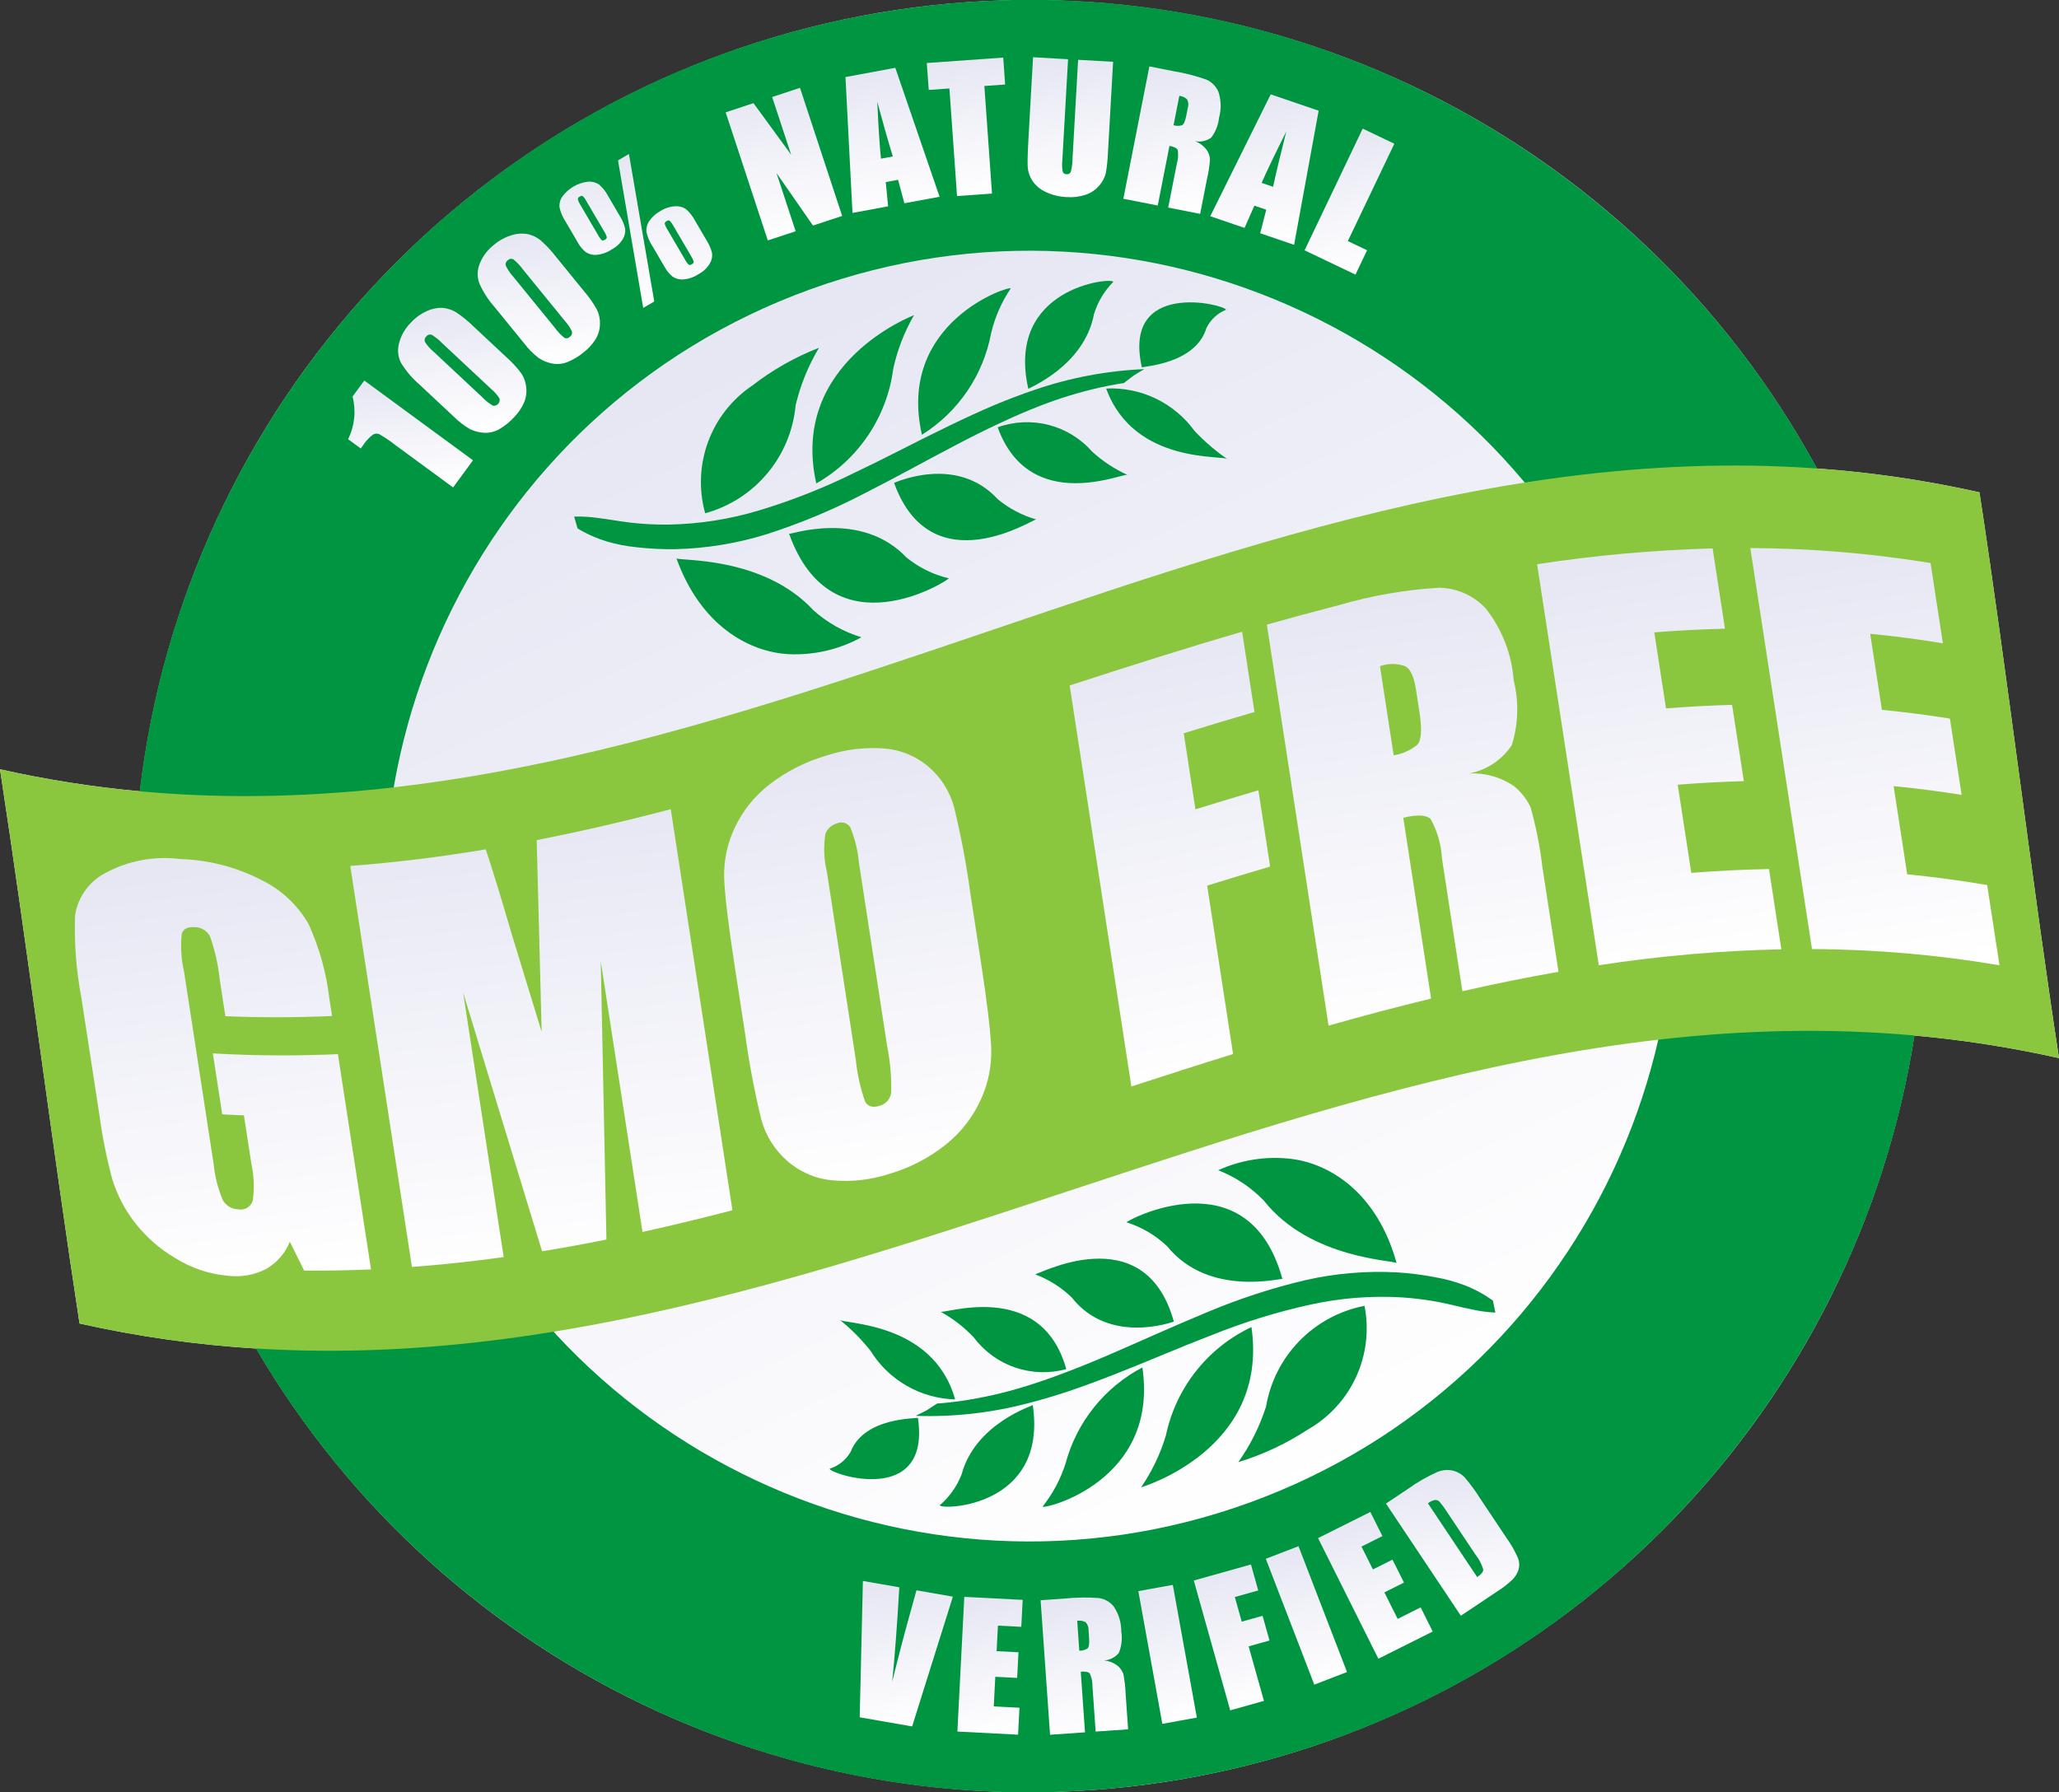 <svg xmlns="http://www.w3.org/2000/svg" width="139" height="121" fill="none" viewBox="0 0 139 121"><rect x="0" y="0" width="139" height="121" fill="#333333" stroke="none"/><g clip-path="url(#clip0)"><path fill="url(#paint0_linear)" d="M139 71.438c-1.79-11.64-3.58-26.559-5.37-38.199-3.615-.81-7.285-1.35-10.981-1.611-6.128-11.29-15.689-20.334-27.298-25.824C83.742.314 70.688-1.337 58.08 1.09 45.47 3.518 33.96 9.898 25.218 19.306c-8.744 9.409-14.267 21.358-15.77 34.117-3.179-.29-6.334-.787-9.448-1.486 1.79 11.64 3.58 25.778 5.37 37.418 3.925.88 7.914 1.445 11.929 1.69 6.3 10.774 15.775 19.335 27.127 24.51 11.352 5.175 24.027 6.71 36.285 4.396 12.26-2.315 23.503-8.365 32.19-17.324 8.687-8.958 14.393-20.385 16.335-32.715 3.285.295 6.546.804 9.764 1.526z"></path><path fill="#009540" d="M79.14 120.226c32.967-5.327 55.377-36.385 50.053-69.37C123.869 17.87 92.828-4.553 59.86.773 26.893 6.101 4.483 37.16 9.807 70.145c5.324 32.986 36.365 55.408 69.333 50.081z"></path><path fill="url(#paint1_linear)" d="M24.593 25.692l7.338 5.384-1.343 1.833-3.934-2.887c-.334-.263-.686-.5-1.055-.711-.068-.028-.142-.04-.216-.034-.074.006-.145.029-.209.067-.272.208-.505.464-.688.754l-.133.181-.855-.627c.445-.892.553-1.915.303-2.88l.792-1.08z"></path><path fill="url(#paint2_linear)" d="M31.958 22.032l2.218 2.073c.379.333.722.706 1.024 1.111.183.284.295.607.326.944.04.35-.013.704-.152 1.027-.155.348-.369.666-.633.941-.304.344-.663.635-1.062.862-.31.171-.663.25-1.016.227-.321-.02-.635-.102-.925-.24-.41-.236-.785-.525-1.117-.86l-2.32-2.17c-.48-.413-.893-.9-1.224-1.44-.208-.405-.259-.872-.144-1.312.133-.528.406-1.011.79-1.398.307-.34.684-.613 1.104-.8.333-.156.7-.228 1.068-.209.315.029.62.128.891.29.42.28.813.598 1.172.954zm-2.109 1.137c-.21-.22-.45-.412-.711-.569-.065-.022-.134-.023-.199-.002-.064.021-.12.062-.16.118-.052.046-.09.107-.105.174-.015.068-.009.14.02.203.164.253.366.48.599.672l3.244 3.033c.22.235.472.436.75.598.065.008.13 0 .192-.024.06-.024.115-.063.158-.112.042-.05.072-.11.086-.173.014-.064.012-.13-.005-.193-.158-.243-.352-.46-.575-.645l-3.294-3.08z"></path><path fill="url(#paint3_linear)" d="M37.523 17.323l1.918 2.354c.33.382.62.797.864 1.24.144.305.211.641.196.979-.007.352-.107.696-.29.998-.2.323-.455.61-.753.846-.348.3-.743.54-1.169.71-.33.128-.69.159-1.037.088-.316-.064-.616-.187-.884-.364-.374-.288-.707-.625-.99-1.002l-2.007-2.463c-.42-.475-.764-1.013-1.018-1.593-.15-.43-.139-.899.034-1.32.204-.505.54-.946.972-1.278.35-.296.76-.515 1.202-.643.351-.11.725-.132 1.087-.063.308.071.596.21.843.408.38.333.725.703 1.032 1.103zm-2.243.842c-.179-.247-.39-.469-.628-.66-.06-.03-.13-.04-.196-.028-.067.011-.128.045-.174.095-.059.038-.103.093-.128.158-.025.065-.028.137-.009.204.129.273.299.525.503.747l2.806 3.444c.186.262.409.495.662.693.061.024.128.029.192.014.063-.014.121-.048.166-.096.058-.037.103-.092.127-.156.025-.065.028-.135.01-.202-.124-.262-.287-.503-.483-.716l-2.848-3.497z"></path><path fill="url(#paint4_linear)" d="M41.047 13.226l.791 1.349c.169.26.292.549.365.851.03.248-.025.5-.156.711-.182.299-.442.542-.75.704-.316.21-.678.337-1.056.368-.248.015-.494-.053-.701-.19-.228-.19-.417-.423-.555-.686l-.827-1.412c-.186-.283-.317-.599-.386-.93-.024-.257.044-.513.192-.723.206-.279.467-.512.768-.685.3-.172.634-.28.978-.317.259-.019.517.05.732.194.249.215.454.475.605.766zm-1.443.383c-.067-.133-.153-.256-.256-.364-.05-.036-.12-.027-.214.028-.088.051-.13.11-.125.177.037.144.1.28.183.401l1.16 1.98c.07.142.163.273.273.387.05.033.122.02.22-.037.083-.05.122-.107.116-.173-.037-.137-.096-.268-.177-.385l-1.18-2.013zm2.854-3.213l1.71 9.956-.746.438-1.7-9.961.736-.433zm4.454 4.487l.793 1.354c.168.26.291.547.364.849.032.248-.023.5-.155.713-.182.299-.441.542-.75.705-.315.209-.677.334-1.054.364-.25.014-.497-.054-.706-.193-.227-.188-.414-.419-.552-.68l-.83-1.417c-.184-.281-.314-.595-.383-.925-.023-.257.044-.514.191-.725.188-.28.44-.509.735-.67.305-.196.654-.311 1.016-.334.259-.019.516.05.731.197.246.214.449.473.6.762zm-1.44.389c-.068-.134-.155-.258-.258-.367-.05-.038-.122-.03-.216.025-.087.052-.128.11-.122.176.04.144.104.281.189.405l1.16 1.98c.07.14.16.27.27.382.049.032.12.02.214-.034.087-.052.127-.11.12-.173-.039-.137-.1-.267-.18-.386l-1.177-2.008z"></path><path fill="url(#paint5_linear)" d="M54.006 5.93l2.847 8.648-1.97.65-2.463-3.547 1.294 3.932-1.88.619-2.846-8.648 1.879-.62 2.541 3.48-1.281-3.894 1.879-.62z"></path><path fill="url(#paint6_linear)" d="M60.44 4.578l2.99 8.706-2.378.44-.423-1.585-.832.154.158 1.636-2.405.446-.473-9.173 3.363-.624zm-.166 5.985c-.306-.992-.656-2.223-1.052-3.694.081 1.758.165 3.04.251 3.843l.8-.149z"></path><path fill="url(#paint7_linear)" d="M67.726 3.888l.129 1.817-1.402.1.515 7.264-2.36.168-.515-7.265-1.396.1-.13-1.818 5.159-.366z"></path><path fill="url(#paint8_linear)" d="M75.144 4.171l-.344 6.076c-.016.485-.066.969-.149 1.447-.079.311-.232.599-.447.837-.242.284-.557.498-.91.618-.416.137-.854.19-1.29.156-.493-.019-.977-.138-1.422-.351-.36-.165-.669-.426-.891-.755-.183-.279-.29-.6-.313-.933-.02-.322 0-.996.058-2.022l.304-5.379L72.103 4l-.386 6.817c-.03.254-.022.512.022.764.016.054.05.1.095.133s.1.05.156.047c.062.01.125 0 .179-.03.055-.03.097-.078.12-.136.075-.28.113-.568.114-.858l.379-6.699 2.362.134z"></path><path fill="url(#paint9_linear)" d="M77.593 4.484l1.643.324c.749.123 1.485.312 2.2.565.372.16.666.46.821.835.184.562.198 1.166.04 1.736-.049.49-.234.959-.534 1.35-.158.114-.338.193-.529.233-.19.04-.386.038-.576-.003.337.124.628.347.836.64.107.178.172.378.192.585-.032.45-.1.895-.203 1.333l-.463 2.356-2.156-.424.584-2.969c.087-.295.108-.606.061-.91-.053-.13-.24-.225-.559-.288l-.792 4.028-2.322-.457 1.757-8.934zm2.021 1.986l-.39 1.986c.186.053.383.054.57 0 .118-.05.216-.273.294-.666l.096-.492c.033-.095.046-.196.038-.297-.007-.101-.034-.2-.08-.29-.143-.138-.33-.223-.528-.241z"></path><path fill="url(#paint10_linear)" d="M89.02 7.475l-1.657 9.055-2.289-.782.408-1.59-.801-.273-.663 1.503-2.315-.79 4.08-8.228 3.237 1.105zm-3.076 5.136c.22-1.015.517-2.26.893-3.736-.79 1.572-1.345 2.73-1.664 3.473l.771.263z"></path><path fill="url(#paint11_linear)" d="M94.129 9.704l-3.138 6.572 1.299.62-.785 1.644-3.434-1.64 3.922-8.216 2.136 1.02z"></path><path fill="url(#paint12_linear)" d="M64.327 107.797l-2.75 8.762-3.54-.617.216-9.205 2.458.429c-.144 2.521-.305 4.647-.48 6.378.421-1.707.816-3.22 1.185-4.537l.453-1.639 2.458.429z"></path><path fill="url(#paint13_linear)" d="M65.1 107.811l3.94.203-.094 1.82-1.577-.081-.089 1.724 1.476.076-.089 1.73-1.476-.076-.103 1.999 1.735.089-.094 1.82-4.098-.211.468-9.093z"></path><path fill="url(#paint14_linear)" d="M70.251 108.039l1.67-.117c.755-.077 1.516-.087 2.272-.029.4.058.763.27 1.01.591.325.495.496 1.074.492 1.665.08.487.024.987-.163 1.444-.123.151-.276.274-.45.362-.173.088-.363.139-.557.148.357.032.697.171.974.4.15.144.265.32.338.515.086.441.138.889.153 1.339l.168 2.396-2.192.153-.212-3.018c.007-.308-.053-.613-.178-.895-.085-.111-.29-.155-.615-.132l.287 4.096-2.36.165-.637-9.083zm2.47 1.389l.14 2.019c.194.003.385-.048.55-.148.102-.08.14-.321.111-.721l-.035-.499c.006-.101-.007-.202-.04-.298-.034-.095-.086-.183-.154-.258-.175-.096-.377-.129-.573-.095z"></path><path fill="url(#paint15_linear)" d="M79.175 107.002l1.622 8.96-2.33.422-1.62-8.96 2.328-.422z"></path><path fill="url(#paint16_linear)" d="M80.591 106.707l3.86-1.083.49 1.754-1.58.444.466 1.662 1.408-.395.467 1.668-1.407.395 1.032 3.682-2.278.639-2.458-8.766z"></path><path fill="url(#paint17_linear)" d="M87.66 104.39l3.274 8.495-2.208.852-3.273-8.496 2.207-.851z"></path><path fill="url(#paint18_linear)" d="M88.98 103.845l3.529-1.766.815 1.629-1.413.707.772 1.544 1.322-.661.775 1.549-1.322.662.895 1.79 1.553-.778.815 1.63-3.67 1.837-4.071-8.143z"></path><path fill="url(#paint19_linear)" d="M93.564 101.514l1.472-.983c.63-.456 1.305-.844 2.016-1.158.334-.133.7-.16 1.051-.08.294.074.561.23.772.447.376.441.72.909 1.029 1.399l1.77 2.652c.323.444.596.922.814 1.427.088.244.097.511.025.761-.082.251-.221.478-.408.665-.308.294-.644.556-1.005.783l-2.481 1.658-5.055-7.571zm2.833-.019l3.325 4.98c.283-.19.42-.363.409-.52-.11-.362-.287-.699-.522-.994l-1.963-2.942c-.14-.225-.298-.438-.473-.638-.038-.038-.083-.068-.134-.088-.05-.019-.104-.028-.158-.024-.177.036-.343.114-.484.226z"></path><path fill="url(#paint20_linear)" d="M84.316 101.46c22.609-8.188 34.303-33.163 26.121-55.784-8.183-22.622-33.145-34.323-55.753-26.136-22.61 8.188-34.304 33.163-26.121 55.784 8.183 22.622 33.144 34.323 55.753 26.136z"></path><path fill="#009540" d="M45.664 37.69c.06.206 5.812-.21 9.26 3.523.933.831 2.036 1.45 3.232 1.811-1.5.826-3.199 1.222-4.91 1.142-2.701-.146-5.96-1.946-7.582-6.476zM53.269 36.035c.027.091 4.84-1.651 7.923 1.6.834.681 1.813 1.163 2.86 1.409.03.103-7.852 5.167-10.783-3.01zM60.357 32.602c.003.01 4.196-1.956 7 1.102.763.628 1.646 1.093 2.595 1.366-.038-.127-7.063 4.536-9.595-2.468zM67.351 28.849c1.106-.398 2.306-.454 3.445-.16 1.138.293 2.162.922 2.938 1.805.71.65 1.521 1.183 2.4 1.576-.076-.263-6.59 2.812-8.783-3.221zM74.676 26.232c1.152-.057 2.3.174 3.34.672 1.04.498 1.94 1.247 2.62 2.18.675.723 1.429 1.37 2.247 1.928-.094-.322-6.31.434-8.207-4.78zM47.605 34.653c1.64-.448 3.103-1.388 4.194-2.691 1.091-1.304 1.759-2.91 1.913-4.604.325-1.365.857-2.673 1.576-3.878-1.614.63-3.13 1.49-4.5 2.549-1.37.92-2.413 2.25-2.985 3.797-.571 1.549-.64 3.237-.198 4.827zM55.107 32.64c1.407-.803 2.608-1.92 3.51-3.265.902-1.345 1.48-2.882 1.687-4.488.278-1.268.75-2.485 1.4-3.608 0 .003-8.434 3.176-6.597 11.36zM62.237 29.354c1.213-.76 2.255-1.764 3.06-2.947.805-1.184 1.355-2.522 1.617-3.93.255-1.073.702-2.091 1.32-3.005-.06-.207-7.723 2.27-5.997 9.882zM69.422 26.259c-.017-.058 3.769-1.523 4.432-5.053.252-.821.7-1.569 1.305-2.178-.094-.326-7.298.382-5.737 7.231zM77.088 24.81c-.023-.08 3.606-.186 4.354-2.659.272-.563.745-1.005 1.325-1.238-.108-.369-7.033-2.047-5.679 3.897z"></path><path fill="#009540" d="M38.76 34.878c.582-.017 1.164.02 1.74.111.56.062 1.26.201 2.044.293.857.1 1.719.146 2.581.135 2.063-.036 4.112-.355 6.088-.948 2.25-.676 4.438-1.541 6.542-2.587 2.182-1.035 4.33-2.182 6.374-3.162 1.02-.492 2.012-.95 2.96-1.354.953-.399 1.86-.743 2.709-1.03 2.403-.83 4.914-1.306 7.454-1.415-.245.141-.491.289-.733.442-.218.162-.435.328-.65.499 0 .004-.6.075-1.62.302-1.408.318-2.789.743-4.132 1.271-.836.325-1.732.713-2.67 1.157-.94.437-1.92.93-2.93 1.46-2.02 1.06-4.158 2.248-6.322 3.342-2.09 1.08-4.269 1.981-6.51 2.694-1.971.606-4.015.938-6.076.988-.861.014-1.722-.027-2.578-.124-.703-.065-1.398-.198-2.075-.399-.688-.209-1.348-.503-1.963-.874l-.233-.8zM94.284 85.285c-.044-.21-5.811-.236-8.962-4.224-.867-.9-1.92-1.601-3.084-2.054 1.559-.708 3.283-.972 4.982-.76 2.682.353 5.794 2.398 7.064 7.038zM86.574 86.351c-.02-.092-4.951 1.274-7.776-2.205-.78-.743-1.719-1.298-2.745-1.623-.022-.105 8.227-4.548 10.52 3.828zM79.245 89.23c-.003-.011-4.334 1.626-6.897-1.636-.71-.686-1.555-1.218-2.48-1.562.027.129 7.39-3.98 9.377 3.197zM71.983 92.435c-1.134.31-2.335.274-3.447-.106s-2.085-1.086-2.792-2.026c-.658-.703-1.425-1.295-2.27-1.754.055.266 6.786-2.298 8.509 3.886zM64.479 94.48c-1.153-.031-2.28-.349-3.279-.925-1-.576-1.839-1.392-2.444-2.375-.618-.774-1.32-1.477-2.093-2.096.07.33 6.325.053 7.816 5.395zM92.115 88.164c-1.668.322-3.2 1.146-4.387 2.362-1.188 1.216-1.977 2.766-2.26 4.443-.43 1.336-1.06 2.6-1.87 3.746 1.658-.505 3.234-1.245 4.683-2.196 1.435-.813 2.578-2.057 3.267-3.557.688-1.5.887-3.179.567-4.798zM84.482 89.597c-1.464.69-2.748 1.712-3.75 2.984-1.003 1.272-1.697 2.759-2.027 4.344-.374 1.243-.938 2.42-1.672 3.491 0-.004 8.651-2.52 7.45-10.82zM77.12 92.323c-1.267.665-2.383 1.586-3.276 2.704-.893 1.118-1.545 2.41-1.914 3.793-.337 1.05-.86 2.032-1.547 2.895.044.212 7.874-1.67 6.737-9.392zM69.719 94.858c.012.059-3.874 1.228-4.807 4.697-.314.8-.818 1.511-1.469 2.072.07.332 7.307.179 6.276-6.77zM61.965 95.713c.017.082-3.609-.091-4.545 2.317-.314.54-.82.945-1.416 1.133.08.376 6.856 2.581 5.962-3.45z"></path><path fill="#009540" d="M100.952 88.618c-.582-.026-1.16-.108-1.727-.243-.554-.104-1.241-.298-2.015-.45-.847-.165-1.703-.276-2.564-.332-2.06-.123-4.126.038-6.142.477-2.295.502-4.543 1.196-6.72 2.076-2.256.865-4.487 1.845-6.598 2.664-1.055.413-2.08.794-3.057 1.123-.978.324-1.911.598-2.779.818-2.46.644-5 .926-7.541.839.257-.122.511-.25.765-.383.23-.146.46-.295.687-.449 0-.004.603-.028 1.639-.177 1.427-.209 2.836-.526 4.215-.95.86-.26 1.783-.577 2.752-.948.97-.364 1.987-.78 3.034-1.23 2.095-.903 4.317-1.923 6.56-2.847 2.167-.916 4.407-1.647 6.697-2.186 2.011-.453 4.076-.627 6.134-.518.86.052 1.715.16 2.56.322.697.118 1.38.304 2.04.556.67.261 1.304.605 1.889 1.023l.171.816z"></path><path fill="#8BC63F" d="M139 71.438C91.772 60.834 52.598 99.958 5.37 89.355 3.58 77.715 1.79 63.577 0 51.937 47.228 62.541 86.402 22.636 133.63 33.24c1.79 11.64 3.58 26.559 5.37 38.199z"></path><path fill="url(#paint21_linear)" d="M22.416 68.595c-2.384.105-4.784.115-7.201.013l-.378-2.46c-.105-.994-.324-1.974-.654-2.918-.1-.197-.255-.36-.445-.473-.19-.112-.407-.168-.628-.162-.449-.027-.729.12-.84.443-.09.856-.039 1.72.155 2.558.667 4.332 1.333 8.663 1.998 12.995.083.831.289 1.646.612 2.416.102.192.254.352.44.464.186.113.398.173.615.175.209.043.426.004.607-.107.182-.111.314-.287.37-.493.115-.843.079-1.699-.106-2.53l-.494-3.21c-.487-.02-.976-.044-1.465-.072l-.632-4.114c2.811.16 5.63.177 8.442.05l2.235 14.533c-1.5.067-3.004.094-4.514.08l-.967-1.948c-.309.767-.863 1.41-1.576 1.828-.791.41-1.687.575-2.572.474-1.272-.108-2.5-.519-3.583-1.196-1.08-.633-2.027-1.471-2.785-2.468-.65-.853-1.145-1.813-1.464-2.837-.374-1.39-.66-2.8-.855-4.225l-1.237-8.044c-.348-1.832-.491-3.698-.427-5.562.09-.6.319-1.17.67-1.664.35-.495.811-.9 1.347-1.184 1.555-.85 3.34-1.185 5.097-.958 1.906.057 3.775.54 5.47 1.414 1.329.65 2.434 1.681 3.175 2.962.73 1.6 1.206 3.303 1.41 5.05l.18 1.17z"></path><path fill="url(#paint22_linear)" d="M45.282 54.634l4.164 27.076c-2.018.526-4.042 1.015-6.072 1.464l-2.818-18.276.383 18.789c-1.444.29-2.892.554-4.344.792-1.776-5.813-3.553-11.637-5.33-17.47l2.738 17.862c-2.055.285-4.119.51-6.194.666l-4.163-27.075c3.07-.23 6.119-.613 9.148-1.118.52 1.583 1.093 3.455 1.719 5.615l2.054 6.709-.335-12.948c3.032-.595 6.047-1.3 9.05-2.086z"></path><path fill="url(#paint23_linear)" d="M66.213 64.903c.418 2.72.652 4.667.701 5.84.044 1.2-.195 2.394-.696 3.485-.531 1.175-1.33 2.209-2.333 3.019-1.124.906-2.415 1.582-3.8 1.99-1.263.422-2.6.574-3.926.448-1.136-.111-2.206-.581-3.056-1.342-.821-.733-1.414-1.687-1.706-2.749-.465-1.913-.83-3.848-1.096-5.8l-.712-4.631c-.419-2.72-.652-4.663-.7-5.83-.044-1.184.197-2.362.704-3.433.539-1.15 1.343-2.155 2.346-2.932 1.137-.88 2.429-1.539 3.808-1.943 1.261-.421 2.593-.589 3.92-.493 1.121.081 2.188.521 3.04 1.255.821.71 1.412 1.648 1.698 2.695.465 1.91.831 3.842 1.096 5.79l.712 4.631zm-8.232-6.689c-.073-.808-.267-1.601-.575-2.352-.094-.15-.24-.26-.41-.31-.17-.048-.353-.032-.512.045-.17.048-.327.135-.458.253-.132.118-.235.265-.3.429-.145.866-.11 1.752.1 2.604l1.944 12.642c.096.974.31 1.931.635 2.853.182.329.501.423.959.282.211-.051.402-.167.545-.331.144-.164.233-.368.255-.585.025-1.036-.066-2.072-.27-3.088l-1.913-12.442z"></path><path fill="url(#paint24_linear)" d="M72.213 46.28c3.872-1.263 7.749-2.496 11.64-3.63.279 1.806.556 3.613.834 5.419-1.594.464-3.185.943-4.774 1.437.262 1.712.526 3.424.789 5.135 1.415-.44 2.832-.867 4.25-1.285l.792 5.15c-1.419.417-2.835.846-4.25 1.285l1.748 11.372c-2.292.71-4.58 1.446-6.866 2.19-1.389-9.023-2.776-18.048-4.163-27.074z"></path><path fill="url(#paint25_linear)" d="M85.524 42.17c1.63-.46 3.261-.901 4.896-1.322 2.19-.639 4.446-1.03 6.724-1.167.594.007 1.18.135 1.724.376.543.241 1.031.59 1.435 1.027 1.096 1.39 1.752 3.077 1.882 4.843.362 1.446.317 2.965-.129 4.387-.329.492-.752.914-1.245 1.241-.493.327-1.047.553-1.628.663 1.065-.05 2.118.245 3.003.84.484.386.873.877 1.137 1.437.369 1.301.633 2.63.791 3.974l1.097 7.14c-2.171.381-4.334.819-6.487 1.313l-1.384-8.998c-.05-.917-.308-1.81-.753-2.614-.278-.293-.898-.331-1.854-.1l1.877 12.208c-2.314.562-4.622 1.171-6.922 1.827l-4.164-27.074zm7.635 2.806c.31 2.007.618 4.014.926 6.02.584-.094 1.133-.34 1.593-.714.28-.29.329-1.032.145-2.224-.076-.496-.152-.992-.23-1.488-.13-.859-.368-1.387-.713-1.585-.554-.208-1.165-.212-1.72-.01z"></path><path fill="url(#paint26_linear)" d="M103.768 38.091c3.923-.6 7.88-.956 11.848-1.065l.833 5.419c-1.596.04-3.186.122-4.77.248l.79 5.134c1.482-.116 2.97-.196 4.462-.24l.793 5.15c-1.494.043-2.981.123-4.463.241.304 1.985.609 3.97.915 5.954 1.742-.138 3.491-.224 5.246-.26l.834 5.419c-4.127.09-8.244.45-12.324 1.076l-4.164-27.076z"></path><path fill="url(#paint27_linear)" d="M118.161 37.002c4.076.017 8.144.354 12.167 1.01l.832 5.42c-1.643-.271-3.279-.485-4.906-.642l.789 5.134c1.524.149 3.054.345 4.592.59l.791 5.15c-1.537-.245-3.068-.441-4.59-.589l.915 5.953c1.789.175 3.589.416 5.399.724l.833 5.418c-4.182-.71-8.416-1.077-12.658-1.094l-4.164-27.074z"></path></g><defs><linearGradient id="paint0_linear" x1="98.416" x2="88.916" y1="120.421" y2=".682" gradientUnits="userSpaceOnUse"><stop stop-color="#fff"></stop><stop offset="1" stop-color="#E7E7F4"></stop></linearGradient><linearGradient id="paint1_linear" x1="29.468" x2="28.911" y1="32.874" y2="25.731" gradientUnits="userSpaceOnUse"><stop stop-color="#fff"></stop><stop offset="1" stop-color="#E7E7F4"></stop></linearGradient><linearGradient id="paint2_linear" x1="33.009" x2="32.269" y1="29.181" y2="20.846" gradientUnits="userSpaceOnUse"><stop stop-color="#fff"></stop><stop offset="1" stop-color="#E7E7F4"></stop></linearGradient><linearGradient id="paint3_linear" x1="38.093" x2="37.249" y1="24.533" y2="15.85" gradientUnits="userSpaceOnUse"><stop stop-color="#fff"></stop><stop offset="1" stop-color="#E7E7F4"></stop></linearGradient><linearGradient id="paint4_linear" x1="45.068" x2="44.125" y1="20.741" y2="10.477" gradientUnits="userSpaceOnUse"><stop stop-color="#fff"></stop><stop offset="1" stop-color="#E7E7F4"></stop></linearGradient><linearGradient id="paint5_linear" x1="54.556" x2="53.349" y1="16.183" y2="6.068" gradientUnits="userSpaceOnUse"><stop stop-color="#fff"></stop><stop offset="1" stop-color="#E7E7F4"></stop></linearGradient><linearGradient id="paint6_linear" x1="61.575" x2="60.231" y1="14.328" y2="4.761" gradientUnits="userSpaceOnUse"><stop stop-color="#fff"></stop><stop offset="1" stop-color="#E7E7F4"></stop></linearGradient><linearGradient id="paint7_linear" x1="66.311" x2="64.849" y1="13.192" y2="4.118" gradientUnits="userSpaceOnUse"><stop stop-color="#fff"></stop><stop offset="1" stop-color="#E7E7F4"></stop></linearGradient><linearGradient id="paint8_linear" x1="73.459" x2="72.085" y1="13.27" y2="4.064" gradientUnits="userSpaceOnUse"><stop stop-color="#fff"></stop><stop offset="1" stop-color="#E7E7F4"></stop></linearGradient><linearGradient id="paint9_linear" x1="80.488" x2="79.145" y1="14.391" y2="4.664" gradientUnits="userSpaceOnUse"><stop stop-color="#fff"></stop><stop offset="1" stop-color="#E7E7F4"></stop></linearGradient><linearGradient id="paint10_linear" x1="86.884" x2="85.624" y1="16.481" y2="6.524" gradientUnits="userSpaceOnUse"><stop stop-color="#fff"></stop><stop offset="1" stop-color="#E7E7F4"></stop></linearGradient><linearGradient id="paint11_linear" x1="92.36" x2="90.936" y1="18.493" y2="8.889" gradientUnits="userSpaceOnUse"><stop stop-color="#fff"></stop><stop offset="1" stop-color="#E7E7F4"></stop></linearGradient><linearGradient id="paint12_linear" x1="62.491" x2="61.126" y1="116.512" y2="106.925" gradientUnits="userSpaceOnUse"><stop stop-color="#fff"></stop><stop offset="1" stop-color="#E7E7F4"></stop></linearGradient><linearGradient id="paint13_linear" x1="67.753" x2="66.034" y1="117.071" y2="108.136" gradientUnits="userSpaceOnUse"><stop stop-color="#fff"></stop><stop offset="1" stop-color="#E7E7F4"></stop></linearGradient><linearGradient id="paint14_linear" x1="74.433" x2="73.14" y1="117.078" y2="108.035" gradientUnits="userSpaceOnUse"><stop stop-color="#fff"></stop><stop offset="1" stop-color="#E7E7F4"></stop></linearGradient><linearGradient id="paint15_linear" x1="79.643" x2="77.712" y1="116.339" y2="107.415" gradientUnits="userSpaceOnUse"><stop stop-color="#fff"></stop><stop offset="1" stop-color="#E7E7F4"></stop></linearGradient><linearGradient id="paint16_linear" x1="84.21" x2="82.538" y1="115.426" y2="105.912" gradientUnits="userSpaceOnUse"><stop stop-color="#fff"></stop><stop offset="1" stop-color="#E7E7F4"></stop></linearGradient><linearGradient id="paint17_linear" x1="89.333" x2="87.921" y1="113.692" y2="104.604" gradientUnits="userSpaceOnUse"><stop stop-color="#fff"></stop><stop offset="1" stop-color="#E7E7F4"></stop></linearGradient><linearGradient id="paint18_linear" x1="94.461" x2="93.325" y1="111.94" y2="102.205" gradientUnits="userSpaceOnUse"><stop stop-color="#fff"></stop><stop offset="1" stop-color="#E7E7F4"></stop></linearGradient><linearGradient id="paint19_linear" x1="99.934" x2="98.968" y1="109.038" y2="99.338" gradientUnits="userSpaceOnUse"><stop stop-color="#fff"></stop><stop offset="1" stop-color="#E7E7F4"></stop></linearGradient><linearGradient id="paint20_linear" x1="101.206" x2="64.538" y1="94.9" y2="16.681" gradientUnits="userSpaceOnUse"><stop stop-color="#fff"></stop><stop offset="1" stop-color="#E7E7F4"></stop></linearGradient><linearGradient id="paint21_linear" x1="19.209" x2="15.649" y1="86.031" y2="58.371" gradientUnits="userSpaceOnUse"><stop stop-color="#fff"></stop><stop offset="1" stop-color="#E7E7F4"></stop></linearGradient><linearGradient id="paint22_linear" x1="41.913" x2="38.593" y1="85.389" y2="54.978" gradientUnits="userSpaceOnUse"><stop stop-color="#fff"></stop><stop offset="1" stop-color="#E7E7F4"></stop></linearGradient><linearGradient id="paint23_linear" x1="61.653" x2="57.448" y1="79.588" y2="51.11" gradientUnits="userSpaceOnUse"><stop stop-color="#fff"></stop><stop offset="1" stop-color="#E7E7F4"></stop></linearGradient><linearGradient id="paint24_linear" x1="81.793" x2="75.729" y1="73.207" y2="43.886" gradientUnits="userSpaceOnUse"><stop stop-color="#fff"></stop><stop offset="1" stop-color="#E7E7F4"></stop></linearGradient><linearGradient id="paint25_linear" x1="99.463" x2="95.508" y1="69.104" y2="40.205" gradientUnits="userSpaceOnUse"><stop stop-color="#fff"></stop><stop offset="1" stop-color="#E7E7F4"></stop></linearGradient><linearGradient id="paint26_linear" x1="115.442" x2="111.186" y1="65.032" y2="37.672" gradientUnits="userSpaceOnUse"><stop stop-color="#fff"></stop><stop offset="1" stop-color="#E7E7F4"></stop></linearGradient><linearGradient id="paint27_linear" x1="130.071" x2="125.888" y1="65.035" y2="37.624" gradientUnits="userSpaceOnUse"><stop stop-color="#fff"></stop><stop offset="1" stop-color="#E7E7F4"></stop></linearGradient><clipPath id="clip0"><path fill="#fff" d="M0 0H139V121H0z"></path></clipPath></defs></svg>